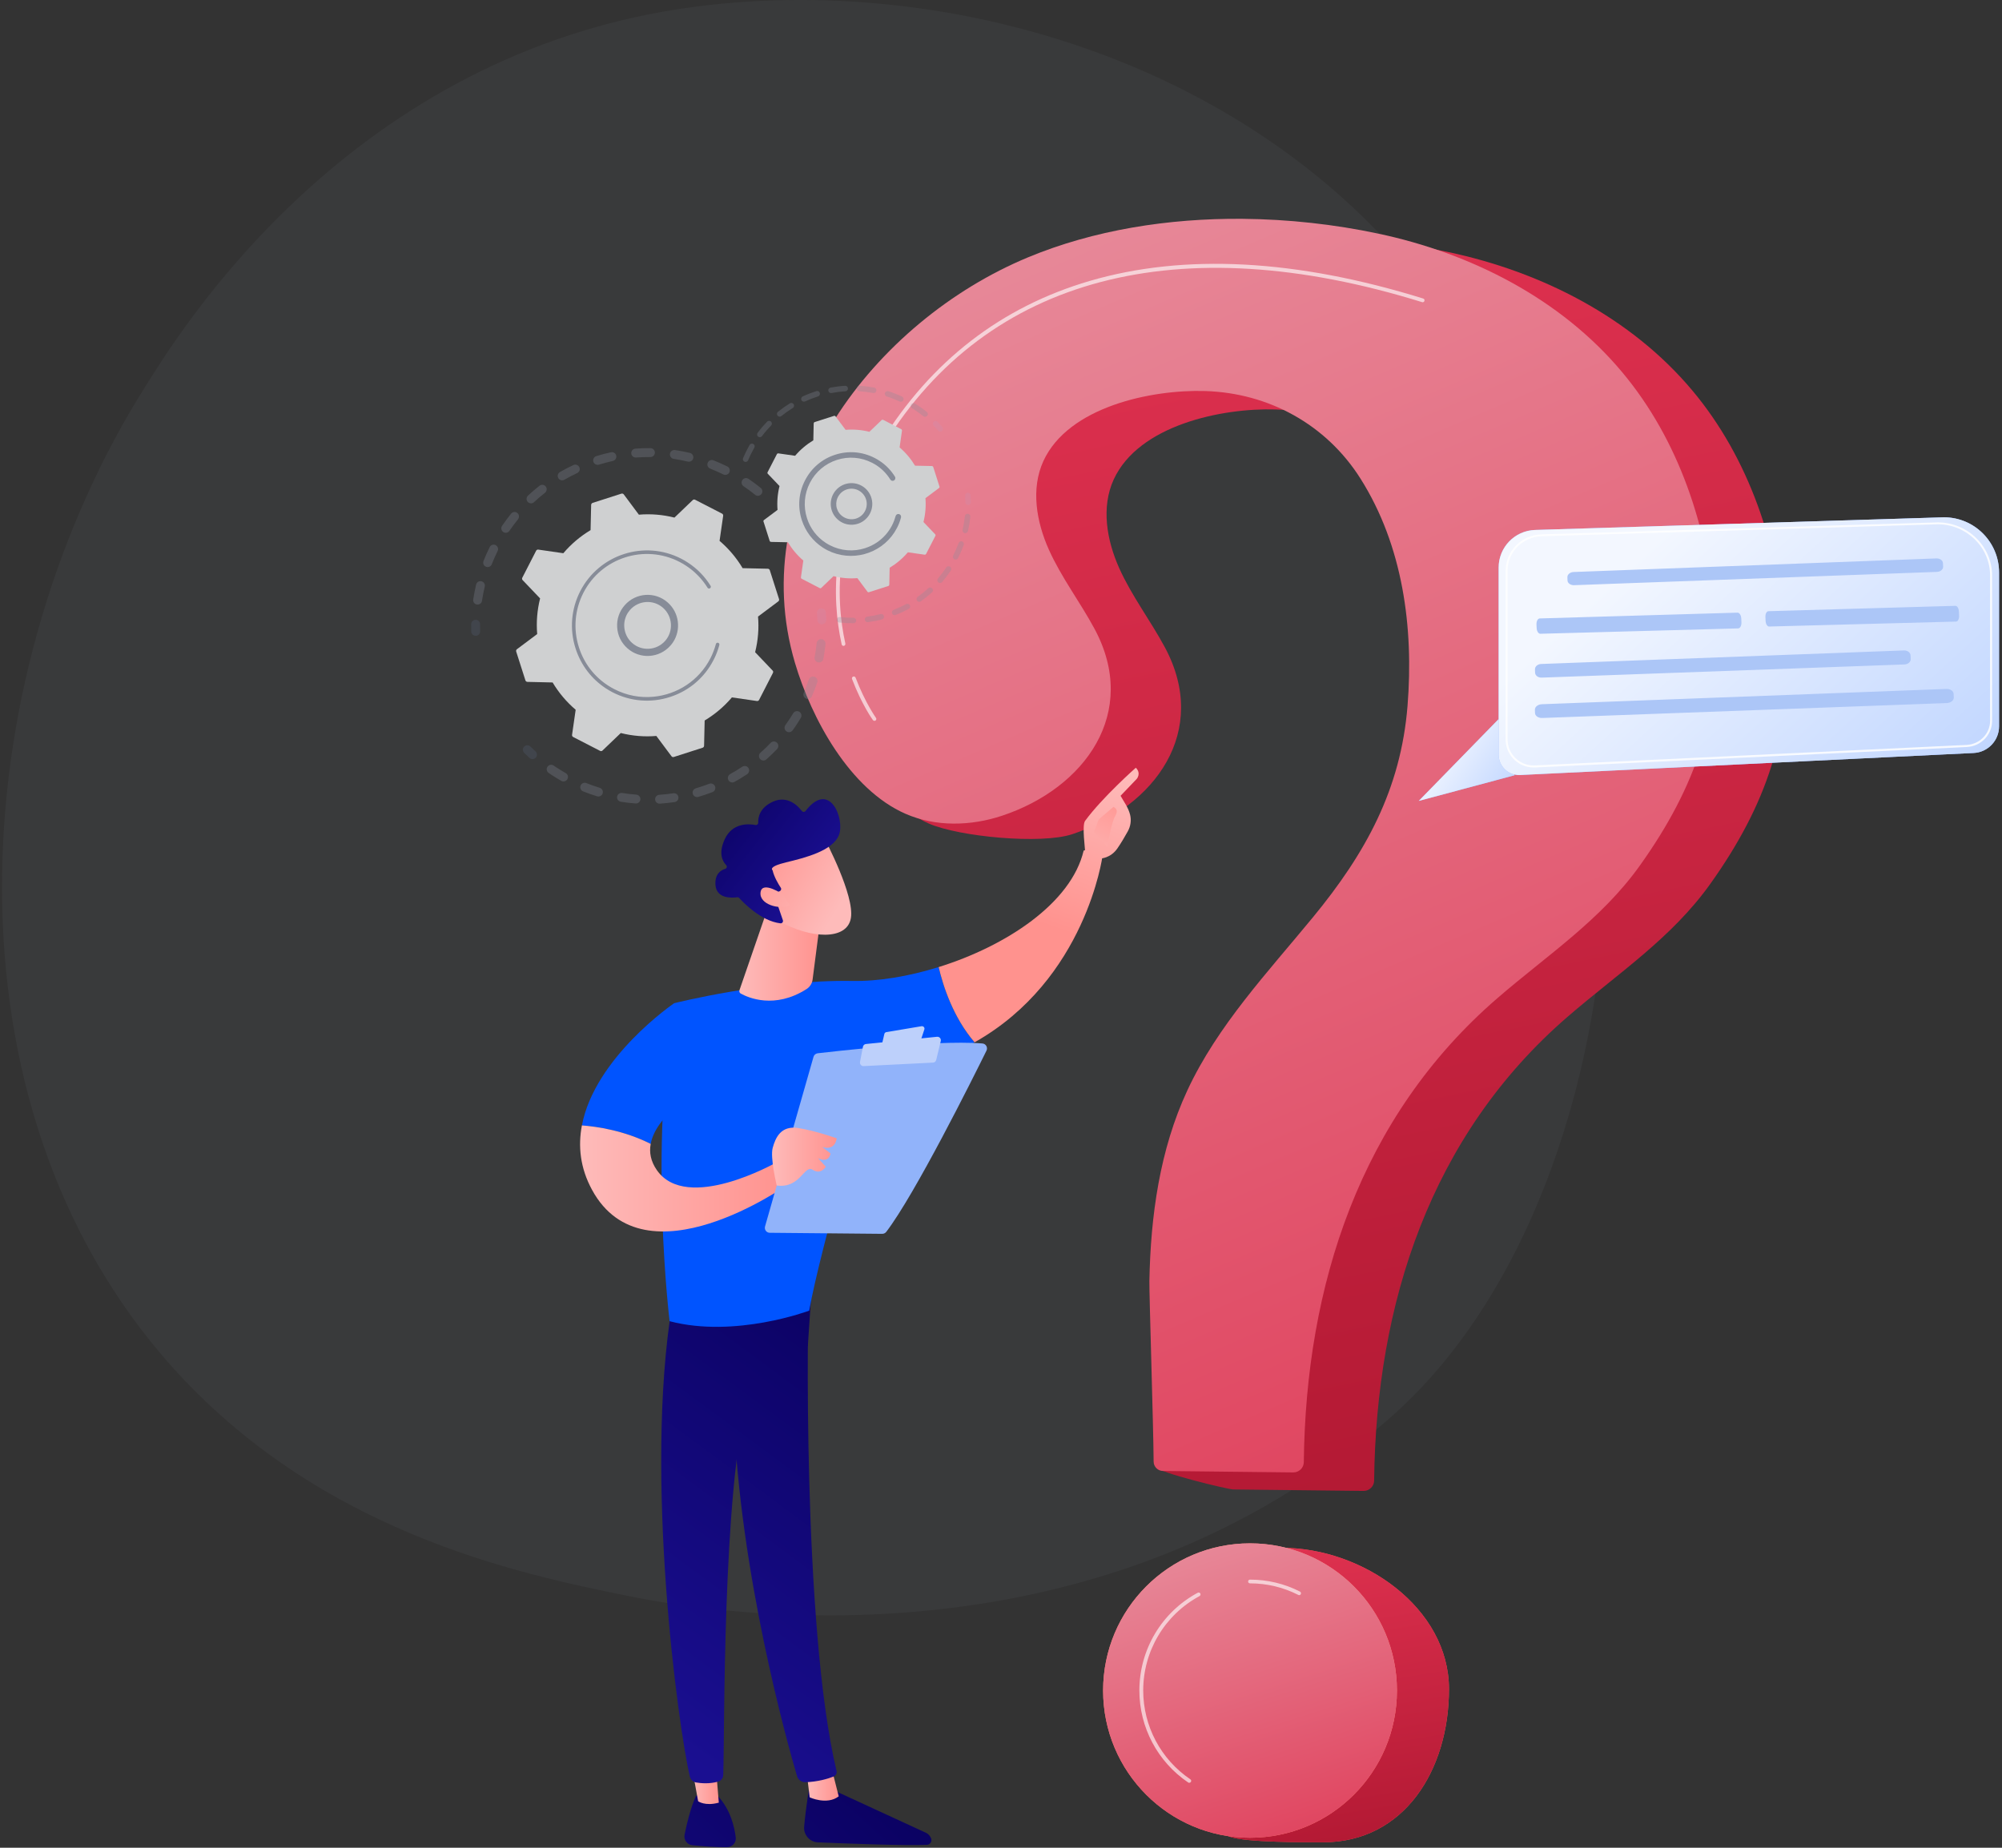 <svg width="494" height="456" viewBox="0 0 494 456" fill="none" xmlns="http://www.w3.org/2000/svg">
<rect x="0" y="0" width="494" height="456" fill="#333333" stroke="none"/>
<path opacity="0.08" d="M350.588 342.583C342.458 351.161 334.76 356.688 328.684 361.064C257.226 412.432 172.683 397.463 154.714 393.807C128.185 388.41 76.893 377.961 39.806 334.264C-16.297 268.158 -7.564 163.997 35.957 95.242C43.914 82.662 85.956 12.857 171.419 1.674C223.141 -5.105 283.425 8.568 327.09 45.212C418.728 122.142 412.207 277.571 350.588 342.583Z" fill="#878C98"/>
<path d="M323.889 58.577C305.647 58.433 287.247 61.326 270.959 68.105C233.069 83.851 200.895 125.547 213.491 168.135C217.585 181.967 215.43 197.238 229.19 203.24C236.631 206.492 256.898 208.435 264.611 205.859C285.093 199.051 298.552 180.398 287.42 159.716C283.858 153.095 279.233 147.05 276.159 140.184C273.085 133.319 271.678 125.173 274.809 118.336C280.971 104.922 301.453 100.647 314.725 101.05C330.395 101.525 344.601 109.297 353.032 122.625C363.546 139.234 366.203 159.442 364.666 178.714C363.015 199.339 354.339 215.099 341.326 230.917C330.122 244.547 317.799 257.616 310.344 273.621C303.507 288.301 301.281 304.58 300.965 320.656C300.907 323.765 285.452 353.127 285.51 362.094C285.524 363.36 303.033 367.563 304.311 367.577C310.904 367.649 329.591 367.865 336.471 367.937C337.879 367.951 339.056 366.814 339.071 365.404C339.559 321.779 352.946 280.184 386.844 250.894C399.182 240.229 412.468 231.55 422.048 218.093C435.722 198.907 442.459 180.038 440.52 156.376C438.739 134.758 431.643 113.126 417.581 96.358C402.471 78.324 380.351 67.069 357.355 62.204C346.64 59.944 335.293 58.663 323.889 58.577Z" fill="url(#paint0_linear_202_9552)"/>
<path d="M357.542 416.844C357.542 436.907 346.439 454.654 326.431 454.654C322.108 454.654 307.399 454.697 303.55 453.301C289.589 448.249 289.546 437.512 289.546 421.781C289.546 401.717 296.311 381.984 316.319 381.984C336.342 381.984 357.542 396.78 357.542 416.844Z" fill="url(#paint1_linear_202_9552)"/>
<path d="M357.542 416.844C357.542 436.907 346.439 454.654 326.431 454.654C322.108 454.654 307.399 454.697 303.55 453.301C289.589 448.249 289.546 437.512 289.546 421.781C289.546 401.717 296.311 381.984 316.319 381.984C336.342 381.984 357.542 396.78 357.542 416.844Z" fill="url(#paint2_linear_202_9552)"/>
<path d="M306.552 54C288.31 53.856 269.911 56.749 253.623 63.528C215.732 79.288 183.572 120.984 196.155 163.573C200.248 177.404 209.699 194.82 223.445 200.836C230.885 204.089 239.546 203.873 247.26 201.311C267.742 194.503 281.2 175.85 270.069 155.167C266.507 148.547 261.882 142.502 258.808 135.636C255.734 128.771 254.326 120.625 257.458 113.788C263.62 100.374 284.102 96.099 297.374 96.502C313.044 96.977 327.25 104.749 335.681 118.077C346.195 134.686 348.852 154.894 347.315 174.166C345.664 194.791 336.988 210.551 323.975 226.369C312.771 239.999 300.447 253.068 292.993 269.072C286.156 283.753 283.929 300.031 283.613 316.108C283.556 319.217 284.605 351.745 284.662 360.712C284.676 361.978 285.696 363 286.96 363.015C293.553 363.087 312.24 363.302 319.12 363.374C320.528 363.389 321.705 362.252 321.72 360.841C322.208 317.217 335.595 275.621 369.492 246.332C381.831 235.667 395.117 226.988 404.697 213.53C418.371 194.345 425.108 175.476 423.169 151.814C421.388 130.196 414.292 108.563 400.23 91.796C385.134 73.761 363.015 62.492 340.019 57.641C329.304 55.367 317.956 54.101 306.552 54Z" fill="url(#paint3_linear_202_9552)"/>
<path d="M308.448 453.531C328.47 453.531 344.701 437.267 344.701 417.204C344.701 397.14 328.47 380.876 308.448 380.876C288.426 380.876 272.195 397.14 272.195 417.204C272.195 437.267 288.426 453.531 308.448 453.531Z" fill="url(#paint4_linear_202_9552)"/>
<path d="M308.448 453.531C328.47 453.531 344.701 437.267 344.701 417.204C344.701 397.14 328.47 380.876 308.448 380.876C288.426 380.876 272.195 397.14 272.195 417.204C272.195 437.267 288.426 453.531 308.448 453.531Z" fill="url(#paint5_linear_202_9552)"/>
<path opacity="0.63" d="M208.148 159.399C207.932 159.399 207.746 159.255 207.688 159.039C205.146 147.539 204.773 129.548 217.427 109.067C229.779 89.09 247.087 75.719 268.905 69.328C292.217 62.506 319.896 63.96 351.179 73.675C351.423 73.747 351.567 74.006 351.481 74.265C351.409 74.51 351.136 74.654 350.906 74.567C290.81 55.9 243.697 68.335 218.217 109.556C205.735 129.764 206.094 147.51 208.593 158.823C208.651 159.068 208.493 159.327 208.234 159.384C208.22 159.399 208.191 159.399 208.148 159.399Z" fill="white"/>
<path opacity="0.63" d="M215.775 177.894C215.631 177.894 215.488 177.822 215.401 177.707C215.287 177.563 212.672 173.936 210.245 167.574C210.159 167.329 210.274 167.07 210.518 166.97C210.762 166.883 211.021 166.998 211.121 167.243C213.506 173.49 216.134 177.131 216.148 177.16C216.306 177.361 216.249 177.663 216.048 177.807C215.962 177.865 215.875 177.894 215.775 177.894Z" fill="white"/>
<path opacity="0.63" d="M320.571 393.657C320.499 393.657 320.427 393.643 320.355 393.599C316.635 391.714 312.628 390.75 308.434 390.75C308.175 390.75 307.974 390.534 307.974 390.289C307.974 390.03 308.175 389.829 308.434 389.829C312.771 389.829 316.922 390.822 320.772 392.779C321.002 392.894 321.088 393.182 320.973 393.412C320.915 393.571 320.743 393.657 320.571 393.657Z" fill="white"/>
<path opacity="0.63" d="M293.438 439.973C293.352 439.973 293.251 439.944 293.18 439.887C285.639 434.777 281.143 426.3 281.143 417.189C281.143 407.1 286.659 397.845 295.55 393.067C295.779 392.952 296.052 393.024 296.182 393.254C296.297 393.484 296.225 393.758 295.995 393.887C287.42 398.507 282.091 407.431 282.091 417.189C282.091 425.983 286.443 434.187 293.725 439.11C293.941 439.254 293.998 439.541 293.855 439.757C293.74 439.901 293.582 439.973 293.438 439.973Z" fill="white"/>
<g opacity="0.3">
<path opacity="0.99" d="M187.867 121.949C187.479 122.424 186.79 122.496 186.33 122.107C185.411 121.359 184.449 120.653 183.472 119.991C182.969 119.66 182.84 118.984 183.17 118.48L183.185 118.466C183.529 117.962 184.204 117.832 184.707 118.178C185.741 118.883 186.747 119.631 187.709 120.409C188.154 120.768 188.24 121.402 187.939 121.862C187.924 121.891 187.896 121.92 187.867 121.949ZM178.488 117.084C177.425 116.566 176.333 116.076 175.242 115.645C174.681 115.429 174.394 114.781 174.624 114.22C174.854 113.658 175.486 113.37 176.046 113.601C177.195 114.047 178.344 114.565 179.464 115.112C180.01 115.385 180.226 116.033 179.967 116.58C179.953 116.623 179.924 116.652 179.91 116.695C179.594 117.156 178.99 117.343 178.488 117.084ZM169.726 113.917C168.577 113.644 167.399 113.414 166.236 113.241C165.632 113.155 165.23 112.593 165.316 111.989C165.403 111.384 165.963 110.981 166.566 111.068C167.801 111.255 169.037 111.485 170.243 111.773C170.832 111.917 171.191 112.507 171.062 113.097C171.033 113.227 170.976 113.342 170.918 113.442C170.66 113.831 170.186 114.033 169.726 113.917ZM160.49 112.795C159.312 112.78 158.12 112.824 156.943 112.91C156.339 112.953 155.808 112.507 155.765 111.902C155.722 111.298 156.167 110.765 156.77 110.722C158.005 110.621 159.269 110.578 160.505 110.593C161.108 110.593 161.596 111.096 161.596 111.701C161.596 111.917 161.524 112.118 161.424 112.291C161.223 112.593 160.878 112.795 160.49 112.795ZM151.226 113.759C150.077 114.018 148.913 114.32 147.793 114.666C147.218 114.839 146.601 114.522 146.414 113.946C146.242 113.37 146.558 112.752 147.132 112.564C148.324 112.19 149.531 111.874 150.752 111.615C151.341 111.485 151.93 111.859 152.059 112.449C152.131 112.752 152.059 113.039 151.901 113.284C151.757 113.514 151.513 113.687 151.226 113.759ZM142.407 116.753C141.344 117.257 140.281 117.803 139.261 118.394C138.73 118.696 138.069 118.523 137.767 117.991C137.466 117.458 137.638 116.796 138.169 116.494C139.247 115.875 140.367 115.285 141.487 114.767C142.033 114.508 142.694 114.752 142.953 115.299C143.125 115.659 143.082 116.062 142.881 116.364C142.751 116.523 142.593 116.652 142.407 116.753ZM117.687 149.194C117.084 149.108 116.682 148.547 116.768 147.942C116.955 146.719 117.199 145.481 117.486 144.258C117.63 143.667 118.219 143.308 118.808 143.452C119.396 143.595 119.756 144.186 119.612 144.776C119.339 145.927 119.109 147.107 118.937 148.273C118.908 148.431 118.851 148.575 118.779 148.705C118.535 149.05 118.118 149.252 117.687 149.194ZM134.478 121.618C133.544 122.337 132.64 123.114 131.778 123.92C131.332 124.338 130.643 124.309 130.227 123.863C129.81 123.417 129.839 122.726 130.284 122.308C131.189 121.459 132.151 120.639 133.128 119.876C133.602 119.502 134.291 119.588 134.665 120.063C134.966 120.437 134.966 120.956 134.722 121.344C134.65 121.459 134.564 121.546 134.478 121.618ZM119.928 139.868C119.368 139.652 119.08 139.004 119.31 138.443C119.77 137.291 120.273 136.14 120.833 135.017C121.106 134.47 121.766 134.255 122.298 134.528C122.844 134.801 123.059 135.464 122.786 135.996C122.255 137.061 121.781 138.155 121.35 139.249C121.321 139.321 121.292 139.378 121.249 139.45C120.962 139.882 120.416 140.069 119.928 139.868ZM127.828 128.152C127.081 129.073 126.377 130.023 125.702 131.002C125.357 131.505 124.682 131.635 124.179 131.29C123.691 130.959 123.548 130.282 123.878 129.778L123.892 129.764C124.596 128.728 125.343 127.72 126.119 126.756C126.506 126.281 127.196 126.209 127.655 126.598C128.101 126.957 128.187 127.576 127.885 128.051C127.871 128.08 127.857 128.123 127.828 128.152Z" fill="#878C98"/>
<path opacity="0.3" d="M118.305 156.405C118.42 156.218 118.491 156.002 118.477 155.772C118.463 155.21 118.448 154.635 118.463 154.059C118.463 153.455 117.989 152.951 117.371 152.951C116.768 152.951 116.265 153.426 116.265 154.045C116.265 154.649 116.265 155.254 116.28 155.844C116.294 156.448 116.811 156.923 117.414 156.909C117.802 156.894 118.118 156.693 118.305 156.405Z" fill="#91B3FA"/>
</g>
<g opacity="0.3">
<path opacity="0.3" d="M132.323 186.832C132.611 186.385 132.539 185.781 132.137 185.421C131.72 185.047 131.304 184.644 130.887 184.241C130.456 183.809 129.767 183.824 129.336 184.255C128.905 184.687 128.919 185.378 129.35 185.81C129.781 186.227 130.212 186.645 130.657 187.048C131.103 187.451 131.806 187.422 132.209 186.976C132.266 186.918 132.295 186.875 132.323 186.832Z" fill="#91B3FA"/>
<path opacity="0.99" d="M195.58 180.24C195.221 180.729 194.546 180.844 194.043 180.485C193.555 180.125 193.44 179.448 193.799 178.944C194.474 178.009 195.121 177.03 195.724 176.023C196.04 175.505 196.715 175.332 197.232 175.649C197.749 175.965 197.921 176.642 197.605 177.16C197.347 177.592 197.074 178.023 196.801 178.455C196.413 179.06 196.011 179.664 195.58 180.24ZM198.898 172.41C198.338 172.165 198.079 171.518 198.324 170.971C198.783 169.906 199.2 168.798 199.573 167.704C199.76 167.128 200.392 166.811 200.966 167.013C201.541 167.2 201.857 167.833 201.656 168.409C201.268 169.575 200.823 170.726 200.334 171.849C200.306 171.906 200.277 171.964 200.248 172.007C199.975 172.453 199.401 172.626 198.898 172.41ZM191.759 184.846C190.912 185.724 190.021 186.587 189.102 187.407C188.643 187.81 187.953 187.767 187.551 187.307C187.149 186.846 187.192 186.155 187.652 185.752C188.528 184.975 189.375 184.169 190.165 183.32C190.582 182.888 191.271 182.859 191.716 183.291C192.104 183.665 192.162 184.255 191.874 184.687C191.86 184.745 191.817 184.802 191.759 184.846ZM201.886 163.472C201.297 163.357 200.895 162.781 201.01 162.191C201.225 161.054 201.397 159.874 201.512 158.723C201.57 158.118 202.116 157.672 202.719 157.744C203.322 157.801 203.767 158.348 203.695 158.953C203.566 160.176 203.394 161.4 203.164 162.609C203.135 162.753 203.078 162.882 203.006 163.012C202.776 163.357 202.331 163.559 201.886 163.472ZM184.377 191.049C183.357 191.725 182.308 192.373 181.231 192.963C180.7 193.251 180.039 193.064 179.737 192.531C179.45 191.999 179.637 191.337 180.168 191.034C181.188 190.473 182.193 189.869 183.156 189.221C183.658 188.89 184.348 189.019 184.678 189.523C184.922 189.897 184.922 190.372 184.678 190.732C184.606 190.862 184.506 190.963 184.377 191.049ZM175.802 195.482C174.667 195.914 173.489 196.317 172.311 196.662C171.722 196.835 171.119 196.489 170.947 195.914C170.774 195.324 171.119 194.719 171.694 194.546C172.814 194.215 173.92 193.841 175.012 193.424C175.572 193.208 176.218 193.496 176.434 194.057C176.563 194.402 176.52 194.762 176.333 195.05C176.218 195.252 176.032 195.396 175.802 195.482ZM166.48 197.943C165.273 198.116 164.038 198.245 162.817 198.332C162.214 198.375 161.697 197.914 161.654 197.31C161.611 196.705 162.07 196.187 162.674 196.144C163.837 196.072 165 195.942 166.149 195.77C166.753 195.683 167.313 196.101 167.399 196.691C167.442 196.964 167.37 197.238 167.241 197.454C167.069 197.698 166.81 197.885 166.48 197.943ZM156.842 198.288C155.621 198.202 154.386 198.058 153.179 197.857C152.576 197.756 152.174 197.195 152.274 196.605C152.375 196 152.935 195.597 153.524 195.698C154.673 195.885 155.837 196.014 157 196.101C157.603 196.144 158.063 196.676 158.02 197.281C158.005 197.468 157.948 197.655 157.847 197.799C157.632 198.116 157.258 198.317 156.842 198.288ZM147.348 196.518C146.184 196.158 145.006 195.755 143.872 195.295C143.312 195.064 143.039 194.431 143.254 193.87C143.484 193.309 144.116 193.035 144.676 193.251C145.753 193.683 146.859 194.071 147.98 194.417C148.554 194.59 148.885 195.208 148.712 195.784C148.684 195.885 148.64 195.986 148.583 196.058C148.339 196.461 147.836 196.662 147.348 196.518ZM138.5 192.704C137.724 192.258 136.934 191.783 136.187 191.294C135.914 191.121 135.642 190.934 135.383 190.747C134.88 190.401 134.737 189.725 135.096 189.221C135.44 188.717 136.116 188.588 136.618 188.933C136.877 189.106 137.135 189.279 137.394 189.451C138.112 189.912 138.845 190.372 139.591 190.79C140.123 191.092 140.31 191.754 140.008 192.287C139.994 192.301 139.979 192.33 139.979 192.344C139.649 192.819 139.003 192.992 138.5 192.704Z" fill="#878C98"/>
<path opacity="0.3" d="M203.71 153.57C203.825 153.383 203.897 153.167 203.882 152.937C203.853 152.346 203.825 151.742 203.782 151.137C203.739 150.533 203.207 150.087 202.604 150.13C202.001 150.173 201.541 150.706 201.598 151.31C201.641 151.886 201.67 152.462 201.699 153.023C201.728 153.627 202.23 154.102 202.834 154.088C203.193 154.059 203.523 153.858 203.71 153.57Z" fill="#91B3FA"/>
</g>
<path d="M189.95 140.717C189.878 140.501 189.691 140.372 189.476 140.357L183.242 140.213C181.748 137.709 179.838 135.42 177.554 133.477L178.444 127.288C178.473 127.073 178.373 126.857 178.172 126.756L171.521 123.33C171.32 123.23 171.09 123.258 170.932 123.417L166.422 127.735C163.507 127.001 160.548 126.77 157.646 127.015L153.912 122.006C153.782 121.834 153.553 121.762 153.352 121.819L146.227 124.108C146.026 124.18 145.883 124.367 145.868 124.583L145.725 130.829C143.225 132.326 140.942 134.24 139.002 136.529L132.826 135.636C132.611 135.608 132.395 135.708 132.295 135.91L128.876 142.574C128.776 142.775 128.804 143.005 128.962 143.164L133.271 147.683C132.539 150.605 132.309 153.57 132.553 156.477L127.555 160.219C127.382 160.349 127.311 160.579 127.368 160.781L129.652 167.92C129.724 168.121 129.91 168.265 130.126 168.279L136.36 168.423C137.853 170.928 139.764 173.216 142.048 175.159L141.157 181.348C141.128 181.564 141.229 181.78 141.43 181.881L148.08 185.306C148.281 185.407 148.511 185.378 148.669 185.22L153.179 180.902C156.095 181.636 159.054 181.866 161.955 181.622L165.69 186.63C165.819 186.803 166.049 186.875 166.25 186.817L173.374 184.529C173.59 184.457 173.719 184.27 173.733 184.054L173.877 177.807C176.376 176.311 178.66 174.396 180.599 172.108L186.775 173C186.991 173.029 187.206 172.928 187.307 172.727L190.725 166.063C190.826 165.861 190.797 165.631 190.639 165.473L186.33 160.953C187.063 158.032 187.292 155.067 187.048 152.159L192.047 148.417C192.219 148.288 192.291 148.057 192.233 147.856L189.95 140.717Z" fill="#CFD0D1"/>
<path d="M165.431 159.327C162.688 162.45 157.919 162.753 154.817 159.989C153.308 158.651 152.404 156.823 152.289 154.808C152.159 152.793 152.82 150.864 154.156 149.353C156.899 146.23 161.668 145.927 164.77 148.691C167.6 151.195 168.103 155.369 166.106 158.449C165.905 158.751 165.69 159.039 165.431 159.327ZM154.041 154.707C154.142 156.247 154.831 157.657 155.98 158.679C158.364 160.781 162.013 160.55 164.124 158.161C166.236 155.772 165.991 152.116 163.607 150C161.223 147.899 157.574 148.129 155.463 150.519C155.276 150.734 155.104 150.965 154.946 151.195C154.285 152.231 153.955 153.455 154.041 154.707Z" fill="#878C98"/>
<path d="M175.127 164.508C175.471 163.976 175.787 163.429 176.074 162.868C176.161 162.695 176.261 162.508 176.347 162.321C176.778 161.428 177.123 160.493 177.396 159.543C177.396 159.529 177.41 159.514 177.41 159.5C177.425 159.457 177.425 159.428 177.439 159.385C177.453 159.313 177.482 159.241 177.496 159.169C177.554 158.982 177.468 158.78 177.31 158.679C177.267 158.651 177.224 158.636 177.18 158.622C176.951 158.564 176.706 158.694 176.649 158.938C176.319 160.147 175.873 161.328 175.299 162.45C172.441 168.02 167.026 171.417 161.223 171.95C157.991 172.252 154.659 171.662 151.57 170.064C151.025 169.791 150.508 169.474 150.005 169.157C146.615 166.955 144.101 163.674 142.852 159.759C141.416 155.268 141.818 150.49 143.958 146.287C148.411 137.623 159.054 134.211 167.686 138.673C168.218 138.947 168.735 139.249 169.237 139.58C171.406 140.99 173.231 142.862 174.595 145.049C174.624 145.107 174.681 145.15 174.724 145.179C174.868 145.265 175.04 145.28 175.198 145.179C175.399 145.049 175.471 144.776 175.342 144.574C173.92 142.271 171.995 140.3 169.726 138.832C169.209 138.486 168.663 138.169 168.103 137.882C159.039 133.204 147.85 136.802 143.182 145.884C140.927 150.288 140.511 155.311 142.019 160.018C143.326 164.12 145.969 167.574 149.516 169.891C150.048 170.237 150.594 170.553 151.168 170.856C155.564 173.115 160.576 173.533 165.273 172.022C169.381 170.712 172.814 168.078 175.127 164.508Z" fill="#878C98"/>
<g opacity="0.3">
<path opacity="0.3" d="M232.58 106.189C232.738 105.944 232.724 105.613 232.523 105.383C232.149 104.951 231.761 104.519 231.359 104.102C231.101 103.828 230.67 103.828 230.397 104.087C230.124 104.346 230.124 104.778 230.383 105.052C230.77 105.44 231.144 105.858 231.503 106.275C231.747 106.563 232.178 106.592 232.465 106.347C232.494 106.289 232.537 106.246 232.58 106.189Z" fill="#91B3FA"/>
<path opacity="0.99" d="M228.788 102.619C228.558 102.907 228.128 102.95 227.84 102.72C227.108 102.13 226.332 101.568 225.542 101.05C225.37 100.935 225.212 100.834 225.039 100.734C224.723 100.532 224.623 100.115 224.824 99.798C225.025 99.51 225.442 99.381 225.758 99.582C225.93 99.697 226.117 99.812 226.289 99.913C227.122 100.46 227.926 101.05 228.702 101.669C228.975 101.885 229.032 102.274 228.846 102.561C228.817 102.576 228.803 102.59 228.788 102.619ZM222.009 99.093C220.975 98.618 219.897 98.186 218.806 97.841C218.447 97.725 218.26 97.351 218.36 96.991C218.475 96.632 218.863 96.445 219.208 96.545C220.343 96.905 221.477 97.351 222.569 97.855C222.914 98.013 223.057 98.416 222.899 98.762C222.885 98.79 222.87 98.819 222.856 98.848C222.669 99.122 222.31 99.237 222.009 99.093ZM215.459 96.991C214.339 96.775 213.19 96.632 212.04 96.56C211.667 96.531 211.38 96.214 211.408 95.84C211.437 95.466 211.753 95.178 212.127 95.207C213.319 95.279 214.525 95.437 215.703 95.653C216.077 95.725 216.306 96.07 216.249 96.445C216.235 96.531 216.191 96.617 216.148 96.689C216.005 96.919 215.746 97.035 215.459 96.991ZM208.608 96.56C207.459 96.632 206.309 96.775 205.189 96.991C204.816 97.063 204.471 96.819 204.399 96.445C204.327 96.07 204.571 95.725 204.945 95.653C206.123 95.437 207.329 95.279 208.521 95.207C208.895 95.178 209.211 95.466 209.24 95.84C209.254 95.984 209.211 96.128 209.125 96.257C209.024 96.43 208.823 96.545 208.608 96.56ZM201.857 97.826C200.765 98.172 199.688 98.589 198.654 99.064C198.309 99.222 197.907 99.064 197.749 98.733C197.591 98.388 197.734 97.984 198.079 97.826C199.171 97.322 200.306 96.891 201.44 96.516C201.799 96.401 202.173 96.603 202.288 96.963C202.345 97.164 202.316 97.38 202.216 97.538C202.13 97.682 202.015 97.783 201.857 97.826ZM195.609 100.69C194.632 101.295 193.698 101.957 192.808 102.677C192.521 102.907 192.09 102.864 191.86 102.576C191.63 102.288 191.673 101.856 191.96 101.626C192.894 100.877 193.885 100.172 194.905 99.539C195.221 99.337 195.637 99.438 195.839 99.755C195.982 99.985 195.968 100.273 195.824 100.489C195.781 100.575 195.709 100.647 195.609 100.69ZM190.265 105.008C189.475 105.829 188.714 106.707 188.025 107.628C187.795 107.93 187.378 107.988 187.077 107.757C186.775 107.527 186.718 107.11 186.948 106.807C187.666 105.843 188.456 104.922 189.289 104.058C189.547 103.785 189.978 103.785 190.251 104.044C190.481 104.274 190.524 104.634 190.352 104.907C190.323 104.936 190.294 104.979 190.265 105.008ZM183.716 113.946C183.371 113.802 183.213 113.399 183.357 113.054C183.759 112.104 184.218 111.154 184.736 110.233C184.807 110.089 184.894 109.959 184.965 109.815C185.138 109.484 185.569 109.384 185.885 109.571C186.215 109.758 186.316 110.175 186.129 110.492C186.057 110.621 185.985 110.751 185.913 110.881C185.425 111.758 184.98 112.665 184.606 113.572C184.592 113.615 184.578 113.644 184.549 113.673C184.376 113.961 184.017 114.076 183.716 113.946Z" fill="#878C98"/>
</g>
<g opacity="0.3">
<path opacity="0.99" d="M234.62 140.803C233.959 141.782 233.241 142.732 232.48 143.639C232.235 143.927 231.804 143.955 231.517 143.711C231.23 143.466 231.201 143.034 231.445 142.746C232.178 141.897 232.867 140.99 233.485 140.04C233.686 139.724 234.117 139.652 234.419 139.853C234.735 140.055 234.821 140.472 234.62 140.803C234.62 140.789 234.62 140.789 234.62 140.803ZM235.496 138.025C235.165 137.853 235.022 137.45 235.194 137.119C235.697 136.111 236.157 135.061 236.544 134.01C236.674 133.664 237.061 133.477 237.406 133.607C237.751 133.736 237.938 134.125 237.808 134.47C237.406 135.579 236.932 136.673 236.401 137.738C236.386 137.766 236.372 137.781 236.358 137.795C236.185 138.083 235.812 138.184 235.496 138.025ZM229.995 146.172C229.118 146.963 228.185 147.712 227.222 148.403C226.921 148.619 226.49 148.547 226.275 148.244C226.059 147.942 226.131 147.51 226.433 147.294C227.352 146.647 228.242 145.927 229.075 145.164C229.348 144.905 229.779 144.934 230.038 145.208C230.253 145.438 230.268 145.783 230.11 146.028C230.081 146.085 230.038 146.129 229.995 146.172ZM238.024 131.563C237.665 131.477 237.435 131.117 237.521 130.743C237.78 129.649 237.966 128.512 238.081 127.404C238.124 127.029 238.455 126.756 238.828 126.799C239.202 126.842 239.475 127.173 239.431 127.547C239.302 128.728 239.115 129.908 238.843 131.059C238.828 131.146 238.799 131.218 238.756 131.275C238.584 131.506 238.297 131.635 238.024 131.563ZM224.221 150.274C223.186 150.835 222.095 151.339 221.003 151.771C220.658 151.915 220.256 151.742 220.127 151.382C219.983 151.037 220.156 150.634 220.515 150.504C221.563 150.087 222.597 149.612 223.589 149.079C223.919 148.906 224.335 149.022 224.508 149.353C224.623 149.583 224.608 149.842 224.479 150.044C224.407 150.144 224.321 150.216 224.221 150.274ZM217.628 152.865C216.479 153.167 215.315 153.383 214.152 153.541C213.778 153.584 213.434 153.325 213.391 152.951C213.347 152.577 213.606 152.231 213.979 152.188C215.085 152.044 216.206 151.814 217.297 151.54C217.656 151.44 218.03 151.67 218.116 152.03C218.159 152.217 218.13 152.418 218.03 152.577C217.944 152.721 217.8 152.821 217.628 152.865ZM210.604 153.8C209.426 153.814 208.234 153.757 207.056 153.627C206.683 153.584 206.41 153.253 206.453 152.879C206.496 152.505 206.826 152.231 207.2 152.274C208.32 152.404 209.455 152.462 210.575 152.447C210.949 152.447 211.25 152.749 211.265 153.124C211.265 153.268 211.222 153.397 211.15 153.498C211.049 153.671 210.848 153.8 210.604 153.8Z" fill="#878C98"/>
<path opacity="0.3" d="M239.46 124.338C239.532 124.223 239.575 124.093 239.575 123.949C239.561 123.374 239.532 122.783 239.489 122.222C239.46 121.848 239.13 121.574 238.756 121.603C238.383 121.632 238.11 121.963 238.139 122.337C238.182 122.884 238.211 123.431 238.225 123.992C238.225 124.367 238.541 124.669 238.914 124.655C239.13 124.64 239.345 124.525 239.46 124.338Z" fill="#91B3FA"/>
</g>
<path d="M230.282 115.256C230.239 115.112 230.11 115.026 229.966 115.011L225.786 114.925C224.781 113.255 223.502 111.715 221.98 110.42L222.569 106.275C222.583 106.131 222.511 105.987 222.382 105.915L217.929 103.612C217.8 103.54 217.642 103.569 217.542 103.67L214.525 106.563C212.572 106.073 210.59 105.915 208.651 106.073L206.166 102.748C206.08 102.633 205.922 102.576 205.792 102.633L201.024 104.159C200.88 104.202 200.794 104.332 200.78 104.476L200.693 108.664C199.027 109.671 197.49 110.952 196.198 112.478L192.061 111.888C191.917 111.874 191.774 111.945 191.702 112.075L189.404 116.537C189.332 116.666 189.361 116.825 189.461 116.925L192.348 119.948C191.86 121.905 191.702 123.892 191.86 125.835L188.513 128.339C188.398 128.425 188.341 128.584 188.398 128.713L189.921 133.492C189.964 133.636 190.093 133.722 190.237 133.736L194.417 133.823C195.422 135.492 196.7 137.032 198.223 138.328L197.634 142.473C197.62 142.617 197.691 142.761 197.821 142.833L202.273 145.135C202.403 145.207 202.561 145.179 202.661 145.078L205.677 142.185C207.631 142.674 209.613 142.833 211.552 142.674L214.051 146.028C214.138 146.143 214.296 146.2 214.425 146.143L219.193 144.617C219.337 144.574 219.423 144.445 219.438 144.301L219.524 140.112C221.19 139.105 222.727 137.824 224.02 136.298L228.156 136.888C228.3 136.903 228.444 136.831 228.515 136.701L230.813 132.239C230.885 132.11 230.857 131.952 230.756 131.851L227.869 128.828C228.357 126.871 228.515 124.885 228.357 122.942L231.704 120.437C231.819 120.351 231.876 120.193 231.819 120.063L230.282 115.256Z" fill="#CFD0D1"/>
<path d="M213.951 127.763C213.046 128.799 211.796 129.404 210.432 129.49C209.067 129.577 207.746 129.131 206.726 128.224C204.6 126.353 204.399 123.1 206.266 120.97C208.134 118.84 211.38 118.638 213.506 120.509C214.525 121.416 215.143 122.668 215.229 124.035C215.301 125.144 215.014 126.223 214.425 127.144C214.281 127.375 214.123 127.576 213.951 127.763ZM207.616 127.202C208.378 127.864 209.34 128.195 210.346 128.137C211.351 128.08 212.27 127.619 212.931 126.871C213.592 126.108 213.922 125.144 213.865 124.136C213.807 123.129 213.348 122.208 212.601 121.545C211.035 120.164 208.651 120.322 207.286 121.877C207.157 122.02 207.056 122.164 206.956 122.323C205.95 123.863 206.195 125.95 207.616 127.202Z" fill="#878C98"/>
<path d="M220.702 131.376C220.932 131.016 221.147 130.642 221.348 130.253C221.75 129.476 222.066 128.67 222.296 127.821C222.31 127.778 222.31 127.749 222.325 127.706C222.397 127.418 222.282 127.116 222.038 126.957C221.98 126.914 221.908 126.885 221.836 126.871C221.477 126.77 221.104 126.986 221.003 127.346C220.788 128.123 220.501 128.886 220.127 129.62C220.113 129.663 220.084 129.706 220.07 129.735C219.179 131.433 217.887 132.858 216.335 133.895C215.488 134.456 214.569 134.917 213.577 135.233C213.563 135.233 213.563 135.233 213.549 135.248C213.52 135.262 213.506 135.262 213.477 135.276C210.576 136.212 207.487 135.953 204.773 134.557C204.428 134.37 204.083 134.182 203.753 133.967C201.555 132.542 199.932 130.412 199.128 127.878C198.194 124.971 198.453 121.877 199.846 119.156C201.239 116.45 203.609 114.435 206.511 113.5C209.412 112.564 212.5 112.823 215.215 114.22C215.56 114.392 215.89 114.594 216.22 114.795C217.614 115.702 218.806 116.911 219.682 118.336C219.739 118.422 219.811 118.494 219.883 118.552C220.098 118.696 220.386 118.696 220.616 118.566C220.932 118.365 221.032 117.947 220.831 117.631C219.84 116.033 218.519 114.68 216.953 113.673C216.594 113.442 216.22 113.212 215.833 113.025C212.802 111.456 209.34 111.168 206.094 112.219C202.848 113.255 200.205 115.501 198.64 118.552C197.074 121.589 196.787 125.057 197.835 128.31C198.74 131.146 200.564 133.52 203.006 135.118C203.365 135.348 203.753 135.579 204.141 135.78C210.03 138.788 217.183 136.802 220.702 131.376Z" fill="#878C98"/>
<path d="M369.794 177.462L350.087 197.655L373.715 191.322L369.794 177.462Z" fill="#91B3FA"/>
<path d="M369.794 177.462L350.087 197.655L373.715 191.322L369.794 177.462Z" fill="url(#paint6_linear_202_9552)"/>
<path d="M487.028 185.824L375.08 191.265C372.207 191.409 369.794 189.106 369.794 186.227V140.069C369.794 135.046 373.773 130.944 378.771 130.786L479.674 127.663C487.186 127.663 493.276 133.765 493.276 141.293V179.247C493.276 182.758 490.519 185.651 487.028 185.824Z" fill="#91B3FA"/>
<path d="M487.028 185.824L375.08 191.265C372.207 191.409 369.794 189.106 369.794 186.227V140.069C369.794 135.046 373.773 130.944 378.771 130.786L479.674 127.663C487.186 127.663 493.276 133.765 493.276 141.293V179.247C493.276 182.758 490.519 185.651 487.028 185.824Z" fill="url(#paint7_linear_202_9552)"/>
<path opacity="0.85" d="M378.426 189.408C376.645 189.408 374.965 188.732 373.658 187.494C372.279 186.17 371.518 184.385 371.518 182.471V140.875C371.518 135.967 375.439 132.009 380.452 131.865L478.137 128.915C485.535 128.915 491.553 134.801 491.553 142.041V177.908C491.553 181.362 488.795 184.198 485.276 184.356L378.757 189.408C378.642 189.408 378.527 189.408 378.426 189.408ZM478.137 129.39L380.452 132.34C375.712 132.484 371.992 136.226 371.992 140.861V182.456C371.992 184.241 372.695 185.896 373.988 187.12C375.281 188.343 376.961 188.976 378.728 188.89L485.247 183.838C488.508 183.68 491.064 181.06 491.064 177.865V142.027C491.064 135.061 485.262 129.39 478.137 129.39Z" fill="white"/>
<path d="M477.807 137.81L388.294 141.163C387.418 141.192 386.728 141.782 386.757 142.459L386.786 143.25C386.815 143.927 387.533 144.445 388.409 144.416L477.936 141.134C478.812 141.106 479.516 140.515 479.473 139.839L479.43 138.975C479.401 138.299 478.683 137.781 477.807 137.81Z" fill="#ACC6F7"/>
<path d="M469.807 160.521L380.294 163.861C379.418 163.889 378.728 164.494 378.757 165.199L378.786 166.019C378.814 166.725 379.547 167.257 380.409 167.228L469.936 163.976C470.812 163.947 471.502 163.342 471.473 162.637L471.43 161.73C471.401 161.025 470.669 160.493 469.807 160.521Z" fill="#ACC6F7"/>
<path d="M480.263 170.021L380.466 173.792C379.489 173.835 378.714 174.439 378.742 175.159L378.771 175.979C378.8 176.685 379.604 177.232 380.581 177.188L480.378 173.504C481.355 173.461 482.131 172.856 482.102 172.137L482.059 171.23C482.03 170.525 481.226 169.978 480.263 170.021Z" fill="#ACC6F7"/>
<path d="M428.727 151.195L379.935 152.62C379.461 152.634 379.102 153.296 379.13 154.088L379.173 155.009C379.216 155.801 379.619 156.419 380.107 156.405L428.9 155.081C429.374 155.066 429.733 154.404 429.704 153.613L429.661 152.605C429.618 151.814 429.201 151.18 428.727 151.195Z" fill="#ACC6F7"/>
<path d="M482.49 149.511L436.369 150.835C435.909 150.85 435.579 151.512 435.622 152.303L435.665 153.224C435.708 154.016 436.096 154.635 436.541 154.62L482.662 153.397C483.122 153.383 483.452 152.721 483.409 151.929L483.366 150.921C483.337 150.115 482.935 149.497 482.49 149.511Z" fill="#ACC6F7"/>
<path d="M199.803 440.376C199.803 440.376 198.884 445.615 198.424 450.797C198.252 452.826 199.803 454.582 201.828 454.668C208.708 454.956 223.445 455.517 228.731 455.273C229.521 455.244 230.038 454.424 229.751 453.675C229.506 453.056 229.032 452.553 228.429 452.279L204.098 441.067L199.803 440.376Z" fill="url(#paint8_linear_202_9552)"/>
<path d="M199.042 437.296L199.789 443.557C199.789 443.557 204.055 445.543 206.956 443.312L205.189 436.332L199.042 437.296Z" fill="url(#paint9_linear_202_9552)"/>
<path d="M199.602 319.577C199.286 321.218 197.878 401.17 206.41 437.008C206.554 437.598 206.252 438.189 205.692 438.419C204.385 438.951 201.814 439.729 198.74 439.829C197.792 439.858 196.93 439.239 196.672 438.332C194.23 430.013 182.552 388.36 181.03 348.564C179.321 304.105 181.03 347.053 181.03 347.053L182.035 319.563L199.602 319.577Z" fill="url(#paint10_linear_202_9552)"/>
<path d="M171.809 443.097C171.809 443.097 170.343 445.745 168.921 452.769C168.663 454.035 169.553 455.244 170.832 455.374C173.101 455.604 176.606 455.892 179.407 455.863C180.7 455.849 181.705 454.726 181.547 453.445C181.231 450.883 180.269 446.68 177.281 443.399L171.809 443.097Z" fill="url(#paint11_linear_202_9552)"/>
<path d="M170.53 435.051L172.268 444.521C172.268 444.521 173.977 445.802 177.367 444.867L176.534 434.677L170.53 435.051Z" fill="url(#paint12_linear_202_9552)"/>
<path d="M165.848 322.024C158.867 364.209 167.356 426.3 170.229 438.448C170.401 439.196 171.004 439.757 171.751 439.887C173.029 440.103 175.126 440.276 177.209 439.671C177.927 439.47 178.43 438.822 178.459 438.073C178.847 428.243 178.157 367.937 184.649 344.102C184.98 342.893 185.712 341.843 186.732 341.109L199.343 332.128L200.306 317.605L165.848 322.024Z" fill="url(#paint13_linear_202_9552)"/>
<path d="M210.303 242.086C189.389 241.74 166.322 247.584 166.322 247.584C160.088 284.027 165.23 326.054 165.23 326.054C181.418 330.314 199.674 323.449 199.674 323.449C202.36 308.221 214.913 265.359 214.913 265.359C225.126 264.093 233.543 261.142 240.466 257.227C235.18 251.081 232.695 243.281 231.604 238.66C224.221 240.963 216.752 242.201 210.303 242.086Z" fill="#0054FF"/>
<path d="M272.051 211.228C269.997 208.738 267.397 209.918 267.397 209.918C264.323 222.943 248.193 233.493 231.618 238.66C232.695 243.281 235.194 251.096 240.48 257.227C267.986 241.741 272.051 211.228 272.051 211.228Z" fill="url(#paint14_linear_202_9552)"/>
<path d="M271.548 211.861C271.764 212.552 269.279 213.588 267.814 210.781C267.756 209.443 266.952 203.686 267.742 202.592C272.008 196.763 280.267 189.466 280.267 189.466C281.66 190.847 280.511 192.2 280.511 192.2L276.504 196.389C277.337 197.9 278.371 199.195 278.845 201.023C279.204 202.419 278.988 203.902 278.285 205.168C277.581 206.435 276.618 208.09 275.714 209.385C274.004 211.846 271.548 211.861 271.548 211.861Z" fill="url(#paint15_linear_202_9552)"/>
<path d="M274.751 199.123L271.103 202.232L269.954 205.326L273.214 208.953C273.214 208.953 274.306 202.822 275.125 201.498C275.943 200.159 275.512 199.512 274.751 199.123Z" fill="url(#paint16_linear_202_9552)"/>
<path d="M174.337 267.878L166.322 247.598C166.322 247.598 146.788 260.897 143.584 277.751C147.276 278.025 153.984 278.989 160.562 282.314C161.998 274.34 174.337 267.878 174.337 267.878Z" fill="#0054FF"/>
<path d="M191.4 286.963C191.4 286.963 169.482 299.384 162.085 288.776C160.548 286.574 160.174 284.386 160.562 282.299C153.984 278.975 147.276 278.01 143.584 277.737C142.622 282.818 143.125 288.229 146.112 293.684C159.068 317.432 194.316 292.374 194.316 292.374L191.4 286.963Z" fill="url(#paint17_linear_202_9552)"/>
<path d="M188.772 302.68L200.736 260.811C200.866 260.336 201.282 259.991 201.771 259.933C203.939 259.674 210.216 258.969 217.47 258.35C226.203 257.616 236.358 257.011 242.419 257.515C243.281 257.587 243.798 258.508 243.425 259.271C239.977 266.266 225.801 294.692 218.691 304.004C218.461 304.306 218.087 304.493 217.7 304.493L189.935 304.234C189.131 304.234 188.556 303.457 188.772 302.68Z" fill="#91B3FA"/>
<path d="M218.719 254.708L227.395 253.255C227.855 253.183 228.242 253.615 228.084 254.061L227.223 256.666C227.151 256.896 226.95 257.054 226.72 257.083L218.375 258.206C217.944 258.263 217.585 257.875 217.685 257.443L218.217 255.169C218.26 254.939 218.461 254.752 218.719 254.708Z" fill="#BDD0FB"/>
<path d="M212.213 262.063L212.931 258.336C213.003 257.961 213.304 257.673 213.692 257.645L231.216 255.86C231.805 255.802 232.279 256.335 232.135 256.925L231.015 261.574C230.928 261.948 230.598 262.222 230.225 262.236L213.103 263.1C212.543 263.128 212.112 262.625 212.213 262.063Z" fill="#BDD0FB"/>
<path d="M191.659 292.562C191.659 292.562 189.993 285.696 190.668 283.264C191.343 280.832 192.65 277.694 196.988 278.385C201.325 279.076 206.453 280.918 206.453 280.918C206.453 280.918 206.194 284.099 202.891 283.062L204.931 284.646C204.931 284.646 204.643 287.193 201.857 285.826L203.767 287.927C203.767 287.927 202.575 290.014 200.521 288.676C198.467 287.337 197.476 293.382 191.659 292.562Z" fill="url(#paint18_linear_202_9552)"/>
<path d="M189.117 225.088L182.466 244.36C182.351 244.677 182.481 245.036 182.782 245.195C184.592 246.202 191.127 249.11 198.999 244.101C199.817 243.583 200.378 242.734 200.507 241.769L202.661 225.088H189.117Z" fill="url(#paint19_linear_202_9552)"/>
<path d="M203.595 207.226C203.595 207.226 210.906 221 209.958 226.57C209.024 232.14 199.975 231.737 192.061 227.218L186.531 212.336L203.595 207.226Z" fill="url(#paint20_linear_202_9552)"/>
<path d="M192.42 219.921C192.736 219.777 192.865 219.388 192.664 219.086C192.075 218.194 190.984 216.366 190.639 214.768C190.639 214.768 189.332 213.919 193.986 212.811C198.639 211.688 205.577 209.961 207.042 205.989C208.464 202.117 204.73 192.387 198.769 200.145C198.539 200.447 198.094 200.447 197.864 200.145C196.887 198.864 194.316 196.23 190.754 197.828C187.407 199.325 187.034 201.786 187.091 203.024C187.106 203.384 186.775 203.671 186.431 203.599C184.736 203.283 180.685 202.995 178.804 207.169C177.252 210.594 178.258 212.537 179.177 213.487C179.479 213.79 179.349 214.308 178.933 214.423C177.827 214.768 176.391 215.704 176.534 218.309C176.735 221.907 180.757 221.59 181.892 221.432C182.078 221.403 182.265 221.475 182.394 221.605C183.371 222.699 187.795 227.319 192.578 227.866C192.995 227.909 193.311 227.506 193.181 227.103L191.113 221.072C191.012 220.799 191.156 220.482 191.415 220.367L192.42 219.921Z" fill="url(#paint21_linear_202_9552)"/>
<path d="M193.253 220.77C193.253 220.77 188.054 217.201 187.666 220.209C187.292 223.217 192.348 224.57 194.862 223.447L193.253 220.77Z" fill="url(#paint22_linear_202_9552)"/>
<defs>
<linearGradient id="paint0_linear_202_9552" x1="325.78" y1="58.572" x2="398.5" y2="414" gradientUnits="userSpaceOnUse">
<stop stop-color="#DE314F"/>
<stop offset="1" stop-color="#AC152F"/>
</linearGradient>
<linearGradient id="paint1_linear_202_9552" x1="920.192" y1="-92.364" x2="179.112" y2="538.014" gradientUnits="userSpaceOnUse">
<stop stop-color="#E1473D"/>
<stop offset="1" stop-color="#E9605A"/>
</linearGradient>
<linearGradient id="paint2_linear_202_9552" x1="323.544" y1="381.984" x2="337.328" y2="466.727" gradientUnits="userSpaceOnUse">
<stop stop-color="#DE314F"/>
<stop offset="1" stop-color="#AC152F"/>
</linearGradient>
<linearGradient id="paint3_linear_202_9552" x1="215.5" y1="36.5" x2="390" y2="444.5" gradientUnits="userSpaceOnUse">
<stop stop-color="#E8909F"/>
<stop offset="1" stop-color="#DE314F"/>
</linearGradient>
<linearGradient id="paint4_linear_202_9552" x1="382.809" y1="334.868" x2="236.872" y2="495.799" gradientUnits="userSpaceOnUse">
<stop stop-color="#FF928E"/>
<stop offset="1" stop-color="#FE7062"/>
</linearGradient>
<linearGradient id="paint5_linear_202_9552" x1="279.164" y1="376.768" x2="311.961" y2="479.655" gradientUnits="userSpaceOnUse">
<stop stop-color="#E8909F"/>
<stop offset="1" stop-color="#DE314F"/>
</linearGradient>
<linearGradient id="paint6_linear_202_9552" x1="357.564" y1="179.266" x2="379.232" y2="193.562" gradientUnits="userSpaceOnUse">
<stop stop-color="#F3F7FF"/>
<stop offset="1" stop-color="#B9D1FF"/>
</linearGradient>
<linearGradient id="paint7_linear_202_9552" x1="408.865" y1="133.346" x2="482.808" y2="214.282" gradientUnits="userSpaceOnUse">
<stop stop-color="#F3F7FF"/>
<stop offset="1" stop-color="#B9D1FF"/>
</linearGradient>
<linearGradient id="paint8_linear_202_9552" x1="227.97" y1="433.134" x2="138.668" y2="530.071" gradientUnits="userSpaceOnUse">
<stop stop-color="#09005D"/>
<stop offset="1" stop-color="#1A0F91"/>
</linearGradient>
<linearGradient id="paint9_linear_202_9552" x1="199.048" y1="440.347" x2="206.963" y2="440.347" gradientUnits="userSpaceOnUse">
<stop stop-color="#FEBBBA"/>
<stop offset="1" stop-color="#FF928E"/>
</linearGradient>
<linearGradient id="paint10_linear_202_9552" x1="234.986" y1="323.304" x2="158.966" y2="426.128" gradientUnits="userSpaceOnUse">
<stop stop-color="#09005D"/>
<stop offset="1" stop-color="#1A0F91"/>
</linearGradient>
<linearGradient id="paint11_linear_202_9552" x1="207.981" y1="414.72" x2="118.679" y2="511.656" gradientUnits="userSpaceOnUse">
<stop stop-color="#09005D"/>
<stop offset="1" stop-color="#1A0F91"/>
</linearGradient>
<linearGradient id="paint12_linear_202_9552" x1="170.524" y1="439.941" x2="177.357" y2="439.941" gradientUnits="userSpaceOnUse">
<stop stop-color="#FEBBBA"/>
<stop offset="1" stop-color="#FF928E"/>
</linearGradient>
<linearGradient id="paint13_linear_202_9552" x1="221.473" y1="313.313" x2="145.453" y2="416.138" gradientUnits="userSpaceOnUse">
<stop stop-color="#09005D"/>
<stop offset="1" stop-color="#1A0F91"/>
</linearGradient>
<linearGradient id="paint14_linear_202_9552" x1="265.816" y1="186.234" x2="251.801" y2="226.196" gradientUnits="userSpaceOnUse">
<stop stop-color="#FEBBBA"/>
<stop offset="1" stop-color="#FF928E"/>
</linearGradient>
<linearGradient id="paint15_linear_202_9552" x1="277.752" y1="190.42" x2="263.736" y2="230.382" gradientUnits="userSpaceOnUse">
<stop stop-color="#FEBBBA"/>
<stop offset="1" stop-color="#FF928E"/>
</linearGradient>
<linearGradient id="paint16_linear_202_9552" x1="267.024" y1="215.963" x2="277.577" y2="194.718" gradientUnits="userSpaceOnUse">
<stop stop-color="#FEBBBA"/>
<stop offset="1" stop-color="#FF928E"/>
</linearGradient>
<linearGradient id="paint17_linear_202_9552" x1="143.138" y1="290.833" x2="194.308" y2="290.833" gradientUnits="userSpaceOnUse">
<stop stop-color="#FEBBBA"/>
<stop offset="1" stop-color="#FF928E"/>
</linearGradient>
<linearGradient id="paint18_linear_202_9552" x1="190.508" y1="285.457" x2="206.45" y2="285.457" gradientUnits="userSpaceOnUse">
<stop stop-color="#FEBBBA"/>
<stop offset="1" stop-color="#FF928E"/>
</linearGradient>
<linearGradient id="paint19_linear_202_9552" x1="182.429" y1="236.017" x2="202.66" y2="236.017" gradientUnits="userSpaceOnUse">
<stop stop-color="#FEBBBA"/>
<stop offset="1" stop-color="#FF928E"/>
</linearGradient>
<linearGradient id="paint20_linear_202_9552" x1="207.472" y1="223.12" x2="185.203" y2="209.565" gradientUnits="userSpaceOnUse">
<stop stop-color="#FEBBBA"/>
<stop offset="1" stop-color="#FF928E"/>
</linearGradient>
<linearGradient id="paint21_linear_202_9552" x1="173.453" y1="195.194" x2="202.235" y2="217.881" gradientUnits="userSpaceOnUse">
<stop stop-color="#09005D"/>
<stop offset="1" stop-color="#1A0F91"/>
</linearGradient>
<linearGradient id="paint22_linear_202_9552" x1="201.629" y1="228.19" x2="181.594" y2="215.994" gradientUnits="userSpaceOnUse">
<stop stop-color="#FEBBBA"/>
<stop offset="1" stop-color="#FF928E"/>
</linearGradient>
</defs>
</svg>

